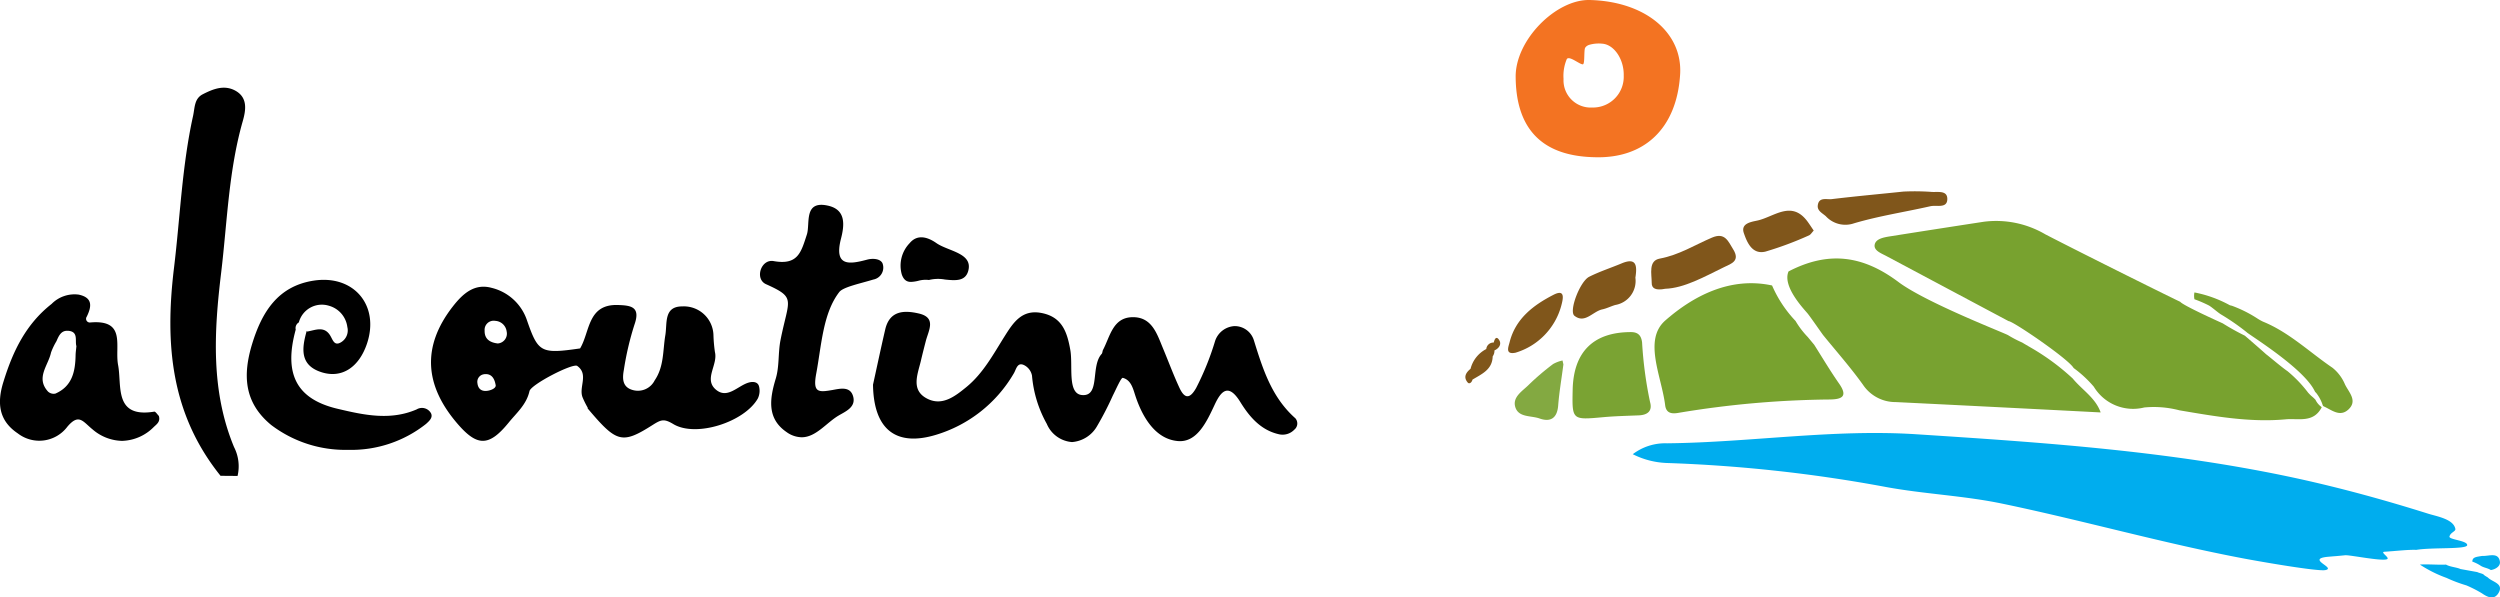 <svg xmlns="http://www.w3.org/2000/svg" width="309" height="73.841" viewBox="0 0 309 73.841" class="svg replaced-svg">
  <g id="Grupo_1394" data-name="Grupo 1394" transform="translate(-42 -371)">
    <path id="Caminho_862" data-name="Caminho 862" d="M279.513,62.884c-1.065-.039-2.512.145-3.946.232-.6.035.754.759.307.925-.7.267-4.6-.548-5.165-.491-1.543.149-.438.044-2.03.18-2.96.246.991,1.368-.412,1.653-.96.193-8.256-1.087-9.993-1.416-10.085-1.9-19.955-4.722-29.987-6.805-4.727-.982-9.616-1.179-14.369-2.056a180.924,180.924,0,0,0-27.058-2.96,10.159,10.159,0,0,1-4.2-1.087,6.611,6.611,0,0,1,4.24-1.346c10.282-.11,20.538-1.785,30.807-1.118,15.785,1.022,31.57,2.083,47.114,5.468,5.45,1.193,10.821,2.67,16.14,4.345,1.083.342,3.131.662,3.372,1.881.066.316-.618.438-.728.947-.092.39,2.192.487,2.192,1.052S281.5,62.551,279.513,62.884Z" transform="translate(61.15 376.08)" fill="#00adee"></path>
    <path id="Caminho_863" data-name="Caminho 863" d="M226.27,37.1q-7.537-4.012-15.1-8.042c-.618-.329-1.578-.675-1.447-1.4s1.083-.9,1.815-1.022q5.84-.925,11.69-1.82a12,12,0,0,1,7.594,1.561c4.942,2.556,16.381,8.23,16.662,8.331.329.438,4.6,2.372,5.262,2.67a30.355,30.355,0,0,0,2.67,1.491.465.465,0,0,1,.088.053c.289.25,2.219,1.916,2.6,2.276.272.184,1.9,1.583,2.631,2.078a15.868,15.868,0,0,1,2.561,2.666c.517.566.438.386.908.877a2.3,2.3,0,0,0,.724.877.079.079,0,0,1,.035.083c-1.026,1.942-2.85,1.315-4.442,1.46-4.42.408-8.769-.377-13.132-1.114a12.434,12.434,0,0,0-4.345-.351,5.678,5.678,0,0,1-6.235-2.565,14.444,14.444,0,0,0-2.495-2.311C233.7,41.794,226.8,37.085,226.27,37.1Z" transform="translate(63.987 373.59)" fill="#78a22f"></path>
    <path id="Caminho_864" data-name="Caminho 864" d="M200.1,30.515c4.823-2.5,9.076-2.074,13.593,1.315,3.442,2.574,13.343,6.384,13.562,6.577a14.342,14.342,0,0,0,1.728.9c.39.241,1.412.824,1.644.969a28.562,28.562,0,0,1,4.591,3.468c1.184,1.438,2.811,2.381,3.46,4.2q-12.661-.658-25.326-1.28a4.823,4.823,0,0,1-4.056-2.148c-1.526-2.131-3.275-4.108-4.928-6.139-.276-.377-1.622-2.311-1.842-2.574l-.026-.035C202.243,35.409,199.262,32.44,200.1,30.515Z" transform="translate(62.964 374.033)" fill="#78a230"></path>
    <path id="Caminho_865" data-name="Caminho 865" d="M179.236,19.429c-7.046-.175-9.646-4.161-9.677-9.949-.026-4.556,5-9.581,9.155-9.48,6.84.171,11.5,4.012,11.172,9.208C189.474,15.838,185.488,19.661,179.236,19.429Zm-.153-6.139a3.8,3.8,0,0,0,3.832-3.946c.053-1.986-1.175-3.841-2.657-3.946a4.227,4.227,0,0,0-1.583.136c-.171.044-.535.219-.579.539-.092.666,0,1.863-.237,1.877-.4.022-1.679-1.114-1.982-.645a5.356,5.356,0,0,0-.4,2.455,3.362,3.362,0,0,0,3.617,3.525Z" transform="translate(59.777 371.001)" fill="#f37322"></path>
    <path id="Caminho_866" data-name="Caminho 866" d="M204.831,39.293c1.013,1.6,1.982,3.232,3.069,4.788s.438,1.956-1.166,1.973a119.308,119.308,0,0,0-18.745,1.662c-.829.14-1.469,0-1.583-.965-.438-3.56-2.732-8.055.022-10.466,3.4-2.973,7.967-5.455,13.194-4.323a15,15,0,0,0,2.9,4.385,10.612,10.612,0,0,0,1.513,1.986Z" transform="translate(61.406 374.323)" fill="#78a22f"></path>
    <path id="Caminho_867" data-name="Caminho 867" d="M175.938,44.284c.1-4.718,2.583-7.134,7.208-7.134.991,0,1.285.557,1.372,1.285a49.2,49.2,0,0,0,.987,7.371c.311,1.109-.32,1.587-1.386,1.635-1.456.061-2.92.092-4.385.224C175.855,48.02,175.859,48.037,175.938,44.284Z" transform="translate(60.444 374.897)" fill="#7aa333"></path>
    <path id="Caminho_868" data-name="Caminho 868" d="M213.944,21.434a29.066,29.066,0,0,1,3.346.031c.772.1,2.1-.281,2.078.908s-1.35.693-2.113.877c-3.131.71-6.323,1.193-9.4,2.1a3.282,3.282,0,0,1-3.508-.877c-.438-.381-1.061-.666-.991-1.315.118-1.087,1.1-.723,1.706-.789C208.249,21.986,211.454,21.7,213.944,21.434Z" transform="translate(63.32 373.245)" fill="#80561b"></path>
    <path id="Caminho_869" data-name="Caminho 869" d="M186.459,32.924c-1.188.232-1.688-.035-1.675-.737,0-1.1-.438-2.736,1-2.995,2.372-.438,4.323-1.684,6.445-2.591,1.609-.688,2,.438,2.631,1.456.877,1.425-.215,1.754-1.131,2.192C191.238,31.464,188.809,32.837,186.459,32.924Z" transform="translate(61.367 373.769)" fill="#80561b"></path>
    <path id="Caminho_870" data-name="Caminho 870" d="M183.686,31.254a3.014,3.014,0,0,1-2.486,3.376c-.552.162-1.079.438-1.64.552-1.149.267-2.127,1.793-3.407.78-.719-.57.684-4.258,1.828-4.823,1.285-.645,2.67-1.092,4-1.649C183.8,28.729,183.927,29.733,183.686,31.254Z" transform="translate(60.448 374.066)" fill="#80561b"></path>
    <path id="Caminho_871" data-name="Caminho 871" d="M203.73,26.029c-.237.241-.381.513-.605.6a41.888,41.888,0,0,1-5.345,1.991c-1.649.412-2.293-1.131-2.688-2.284s.8-1.368,1.627-1.539c2.109-.438,4.293-2.631,6.3.189C203.269,25.332,203.5,25.692,203.73,26.029Z" transform="translate(62.446 373.473)" fill="#80561b"></path>
    <path id="Caminho_872" data-name="Caminho 872" d="M175.471,40.807c-.25,1.916-.526,3.508-.645,5.073s-.934,2.1-2.306,1.614c-1.039-.373-2.574-.1-2.986-1.381s.9-2.017,1.684-2.811a31.194,31.194,0,0,1,2.982-2.539,4.288,4.288,0,0,1,1.162-.438C175.423,40.6,175.484,40.877,175.471,40.807Z" transform="translate(59.766 375.23)" fill="#83a941"></path>
    <path id="Caminho_873" data-name="Caminho 873" d="M175.277,34.378a8.336,8.336,0,0,1-5.647,5.779c-1.315.267-.877-.715-.732-1.289.728-2.929,2.964-4.6,5.415-5.862C175.817,32.23,175.514,33.506,175.277,34.378Z" transform="translate(59.688 374.437)" fill="#80561b"></path>
    <path id="Caminho_874" data-name="Caminho 874" d="M279.115,64.755l-.329-.2-.136-.1c-.132-.193-.531-.21-.842-.368l-2.083-.377c-.438-.215-1.276-.254-1.78-.548-.877.053-2.359-.075-3.227,0a15.45,15.45,0,0,0,3.3,1.649,17.509,17.509,0,0,0,2.442.921,15.276,15.276,0,0,1,1.925.982c.969.684,1.635.706,2.083-.1C281.084,65.478,279.641,65.316,279.115,64.755Z" transform="translate(70.383 377.621)" fill="#00adee"></path>
    <path id="Caminho_875" data-name="Caminho 875" d="M276.58,62.9c.022-.526.364-.57,1.219-.7.829.048,2-.513,2.192.7.083.544-.513.951-1.118,1.044-.5-.3-.877-.267-1.315-.57A4.652,4.652,0,0,0,276.58,62.9Z" transform="translate(70.998 377.514)" fill="#00adee"></path>
    <path id="Caminho_876" data-name="Caminho 876" d="M168.105,38.055c-.368-.561-.57-.075-.666.32a.877.877,0,0,0-.921.8,3.806,3.806,0,0,0-1.947,2.447c-.583.474-.912,1.044-.342,1.7.184.215.5,0,.579-.364,1.14-.693,2.46-1.228,2.5-2.872a1.2,1.2,0,0,0,.219-.737C168.109,39.081,168.434,38.568,168.105,38.055Z" transform="translate(59.187 374.965)" fill="#80561b"></path>
    <path id="Caminho_877" data-name="Caminho 877" d="M249.883,34.3a14.987,14.987,0,0,0-4.385-1.587,2.091,2.091,0,0,0,0,.842,15.541,15.541,0,0,1,1.8.776c.4.237,1.109.877,1.482,1.1a28.194,28.194,0,0,1,3.166,2.192l.075.066c1.109.807,7.147,4.613,8.37,7.274a1.462,1.462,0,0,0,.162.18,4.889,4.889,0,0,1,.816,1.557.324.324,0,0,0,.1.092c.991.438,2,1.377,3.069.381,1.158-1.092.022-2.135-.438-3.1a5.192,5.192,0,0,0-1.539-2.048c-2.846-1.934-5.358-4.385-8.585-5.7a6.4,6.4,0,0,1-.623-.342,15.752,15.752,0,0,0-3.218-1.622" transform="translate(67.735 374.432)" fill="#78a22f"></path>
    <path id="letters" data-name="União 18" d="M293.259-5230.028c-6.137-7.634-6.9-16.254-5.752-25.7.758-6.253.987-12.566,2.35-18.754.232-1.042.136-2.161,1.215-2.709,1.258-.644,2.631-1.2,4.02-.438,1.587.877,1.276,2.477.917,3.753-1.754,6.139-1.921,12.465-2.671,18.718-.877,7.257-1.315,14.566,1.587,21.573a5.219,5.219,0,0,1,.438,3.574Zm6.262-6.279c-3.407-2.806-3.508-6.23-2.359-10.015,1.194-3.894,3.149-7.134,7.591-7.826,4.972-.776,8.2,3.069,6.6,7.8-.979,2.889-3.069,4.292-5.543,3.539-2.781-.847-2.521-2.952-1.9-5.127l.061.08c1-.171,2.082-.723,2.828.465.346.556.513,1.407,1.407.824a1.708,1.708,0,0,0,.725-1.851,3.132,3.132,0,0,0-2.285-2.631,2.941,2.941,0,0,0-3.709,2.061.814.814,0,0,0-.385.89c-1.5,5.446.065,8.576,5.152,9.782,3.218.763,6.507,1.5,9.791.083a1.274,1.274,0,0,1,1.78.482c.254.531-.22.952-.623,1.315a14.872,14.872,0,0,1-9.619,3.2A15.138,15.138,0,0,1,299.52-5236.308Zm95.885-.1a14.741,14.741,0,0,1-1.851-6,1.832,1.832,0,0,0-.837-1.223c-.982-.592-1.1.438-1.416.951a16.714,16.714,0,0,1-9.646,7.595c-4.7,1.416-7.669-.438-7.752-6.205.378-1.706.917-4.271,1.509-6.822.547-2.359,2.35-2.394,4.152-1.978,2.192.509,1.224,2.061.877,3.358-.219.851-.438,1.7-.636,2.557-.416,1.693-1.249,3.626.877,4.652,1.828.877,3.4-.359,4.766-1.477,2.078-1.7,3.337-4.073,4.74-6.3,1.066-1.692,2.135-3.311,4.529-2.855,2.526.483,3.175,2.3,3.574,4.574.346,1.969-.4,5.419,1.452,5.572,2.284.189,1.025-3.546,2.42-5.082.109-.118.091-.342.171-.5.877-1.665,1.215-3.994,3.626-4.042s3.035,2.042,3.779,3.831c.676,1.619,1.285,3.263,2.018,4.85.566,1.232,1.2,1.623,2.073.093a34.293,34.293,0,0,0,2.359-5.845,2.683,2.683,0,0,1,2.4-1.828,2.483,2.483,0,0,1,2.4,1.789c1.1,3.538,2.192,7.016,5.117,9.606a.979.979,0,0,1-.123,1.4,2.009,2.009,0,0,1-1.942.565c-2.24-.513-3.639-2.192-4.74-3.977-1.469-2.377-2.376-1.369-3.166.324-.995,2.13-2.192,4.727-4.573,4.5-2.679-.245-4.271-2.789-5.17-5.41-.329-.96-.534-2.118-1.613-2.4-.209-.053-.832,1.4-1.236,2.192a38.553,38.553,0,0,1-1.921,3.731,3.91,3.91,0,0,1-3.119,2.014A3.681,3.681,0,0,1,395.4-5236.408Zm-117.97.64c-1.205-.981-1.68-2.007-3.1-.342a4.342,4.342,0,0,1-6.139.837c-2.3-1.543-2.631-3.683-1.754-6.432,1.167-3.775,2.789-7.1,5.941-9.572a3.981,3.981,0,0,1,3.337-1.148c1.754.373,1.623,1.46,1,2.728a.46.46,0,0,0-.016.5.463.463,0,0,0,.454.217c4.5-.391,2.994,2.929,3.438,5.262.486,2.546-.558,6.577,4.459,5.761.154-.049.408.368.574.522.224.714-.258,1.025-.623,1.373a5.718,5.718,0,0,1-3.927,1.716A5.762,5.762,0,0,1,277.435-5235.769Zm-4.451-10.909a8.144,8.144,0,0,0-.68,1.416c-.329,1.592-1.925,3.118-.368,4.823a1.027,1.027,0,0,0,.907.25c2.092-.908,2.465-2.754,2.5-4.767.009-.337.061-.683.1-1.1-.207-.667.3-1.806-1.04-1.9-.033,0-.066,0-.1,0C273.532-5247.957,273.254-5247.3,272.984-5246.677Zm49.648,10.313c-4.262-4.884-4.442-9.711-.7-14.548,1.28-1.653,2.709-2.916,4.822-2.35a6.135,6.135,0,0,1,4.385,4.034c1.382,3.963,1.7,4.157,6.56,3.455q.076.108.145.217-.069-.109-.145-.217c1.236-2.065.907-5.494,4.683-5.366,1.6.053,2.815.21,2.039,2.416a36.208,36.208,0,0,0-1.315,5.613c-.188,1.029-.224,2.161,1.18,2.5a2.314,2.314,0,0,0,2.631-1.213c1.166-1.7,1-3.688,1.315-5.574.254-1.451-.233-3.577,2.1-3.569a3.658,3.658,0,0,1,3.85,3.551,18.232,18.232,0,0,0,.184,2.1c.372,1.543-1.315,3.244,0,4.529,1.477,1.411,2.792-.377,4.183-.769.517-.144,1.126-.1,1.27.488a2.186,2.186,0,0,1-.162,1.5c-1.67,2.9-7.621,4.823-10.423,3.153-1.158-.7-1.521-.562-2.565.1-3.81,2.42-4.459,2.192-8.033-2.039,0-.034,0-.067,0-.1a11.109,11.109,0,0,1-.631-1.272c-.5-1.254.794-2.845-.662-3.885-.535-.376-5.7,2.28-5.9,3.113-.368,1.663-1.6,2.693-2.57,3.89-1.231,1.511-2.211,2.255-3.195,2.255C324.742-5234.35,323.8-5235.028,322.632-5236.365Zm3.14-6.208a.943.943,0,0,0-.763,1.093c.1.875.71,1.061,1.38.919.431-.092,1-.354.86-.749-.17-.949-.64-1.29-1.2-1.29A1.54,1.54,0,0,0,325.772-5242.573Zm.485-6.328a1.12,1.12,0,0,0-.358.931c-.026,1.044.662,1.473,1.627,1.583a1.214,1.214,0,0,0,.886-.489,1.21,1.21,0,0,0,.209-.99,1.5,1.5,0,0,0-1.407-1.315,1.125,1.125,0,0,0-.2-.018A1.123,1.123,0,0,0,326.257-5248.9Zm36.955,13.463c-2.447-1.68-2.09-4.117-1.315-6.657.438-1.49.264-3.161.571-4.7,1.008-5.112,2.012-5.208-1.79-6.918-1.429-.644-.627-3.136.939-2.855,3.007.535,3.393-1.082,4.108-3.28.438-1.315-.438-4.222,2.561-3.582,2.316.487,2.1,2.421,1.631,4.2-.82,3.346,1.066,3.069,3.227,2.492.725-.2,1.653-.131,1.93.438a1.5,1.5,0,0,1-1.131,2.012c-1.631.5-3.728.92-4.21,1.547-2.029,2.631-2.192,6.577-2.849,10.085-.438,2.35.249,2.325,1.986,2.025.974-.171,2.272-.522,2.6.877.289,1.271-.983,1.78-1.816,2.276-1.5.882-2.8,2.686-4.566,2.686A3.3,3.3,0,0,1,363.212-5235.438Zm14.242-19.5a4,4,0,0,1,.983-3.851c.978-1.175,2.293-.71,3.305,0,1.465,1.013,4.485,1.22,3.946,3.38-.344,1.379-1.619,1.25-2.888,1.121a4.715,4.715,0,0,0-1.983.056,3.354,3.354,0,0,0-1.313.1,4.544,4.544,0,0,1-.9.136C378.116-5253.99,377.708-5254.191,377.454-5254.937Z" transform="translate(-224 5659.837)" fill="#000"></path>
  </g>
</svg>